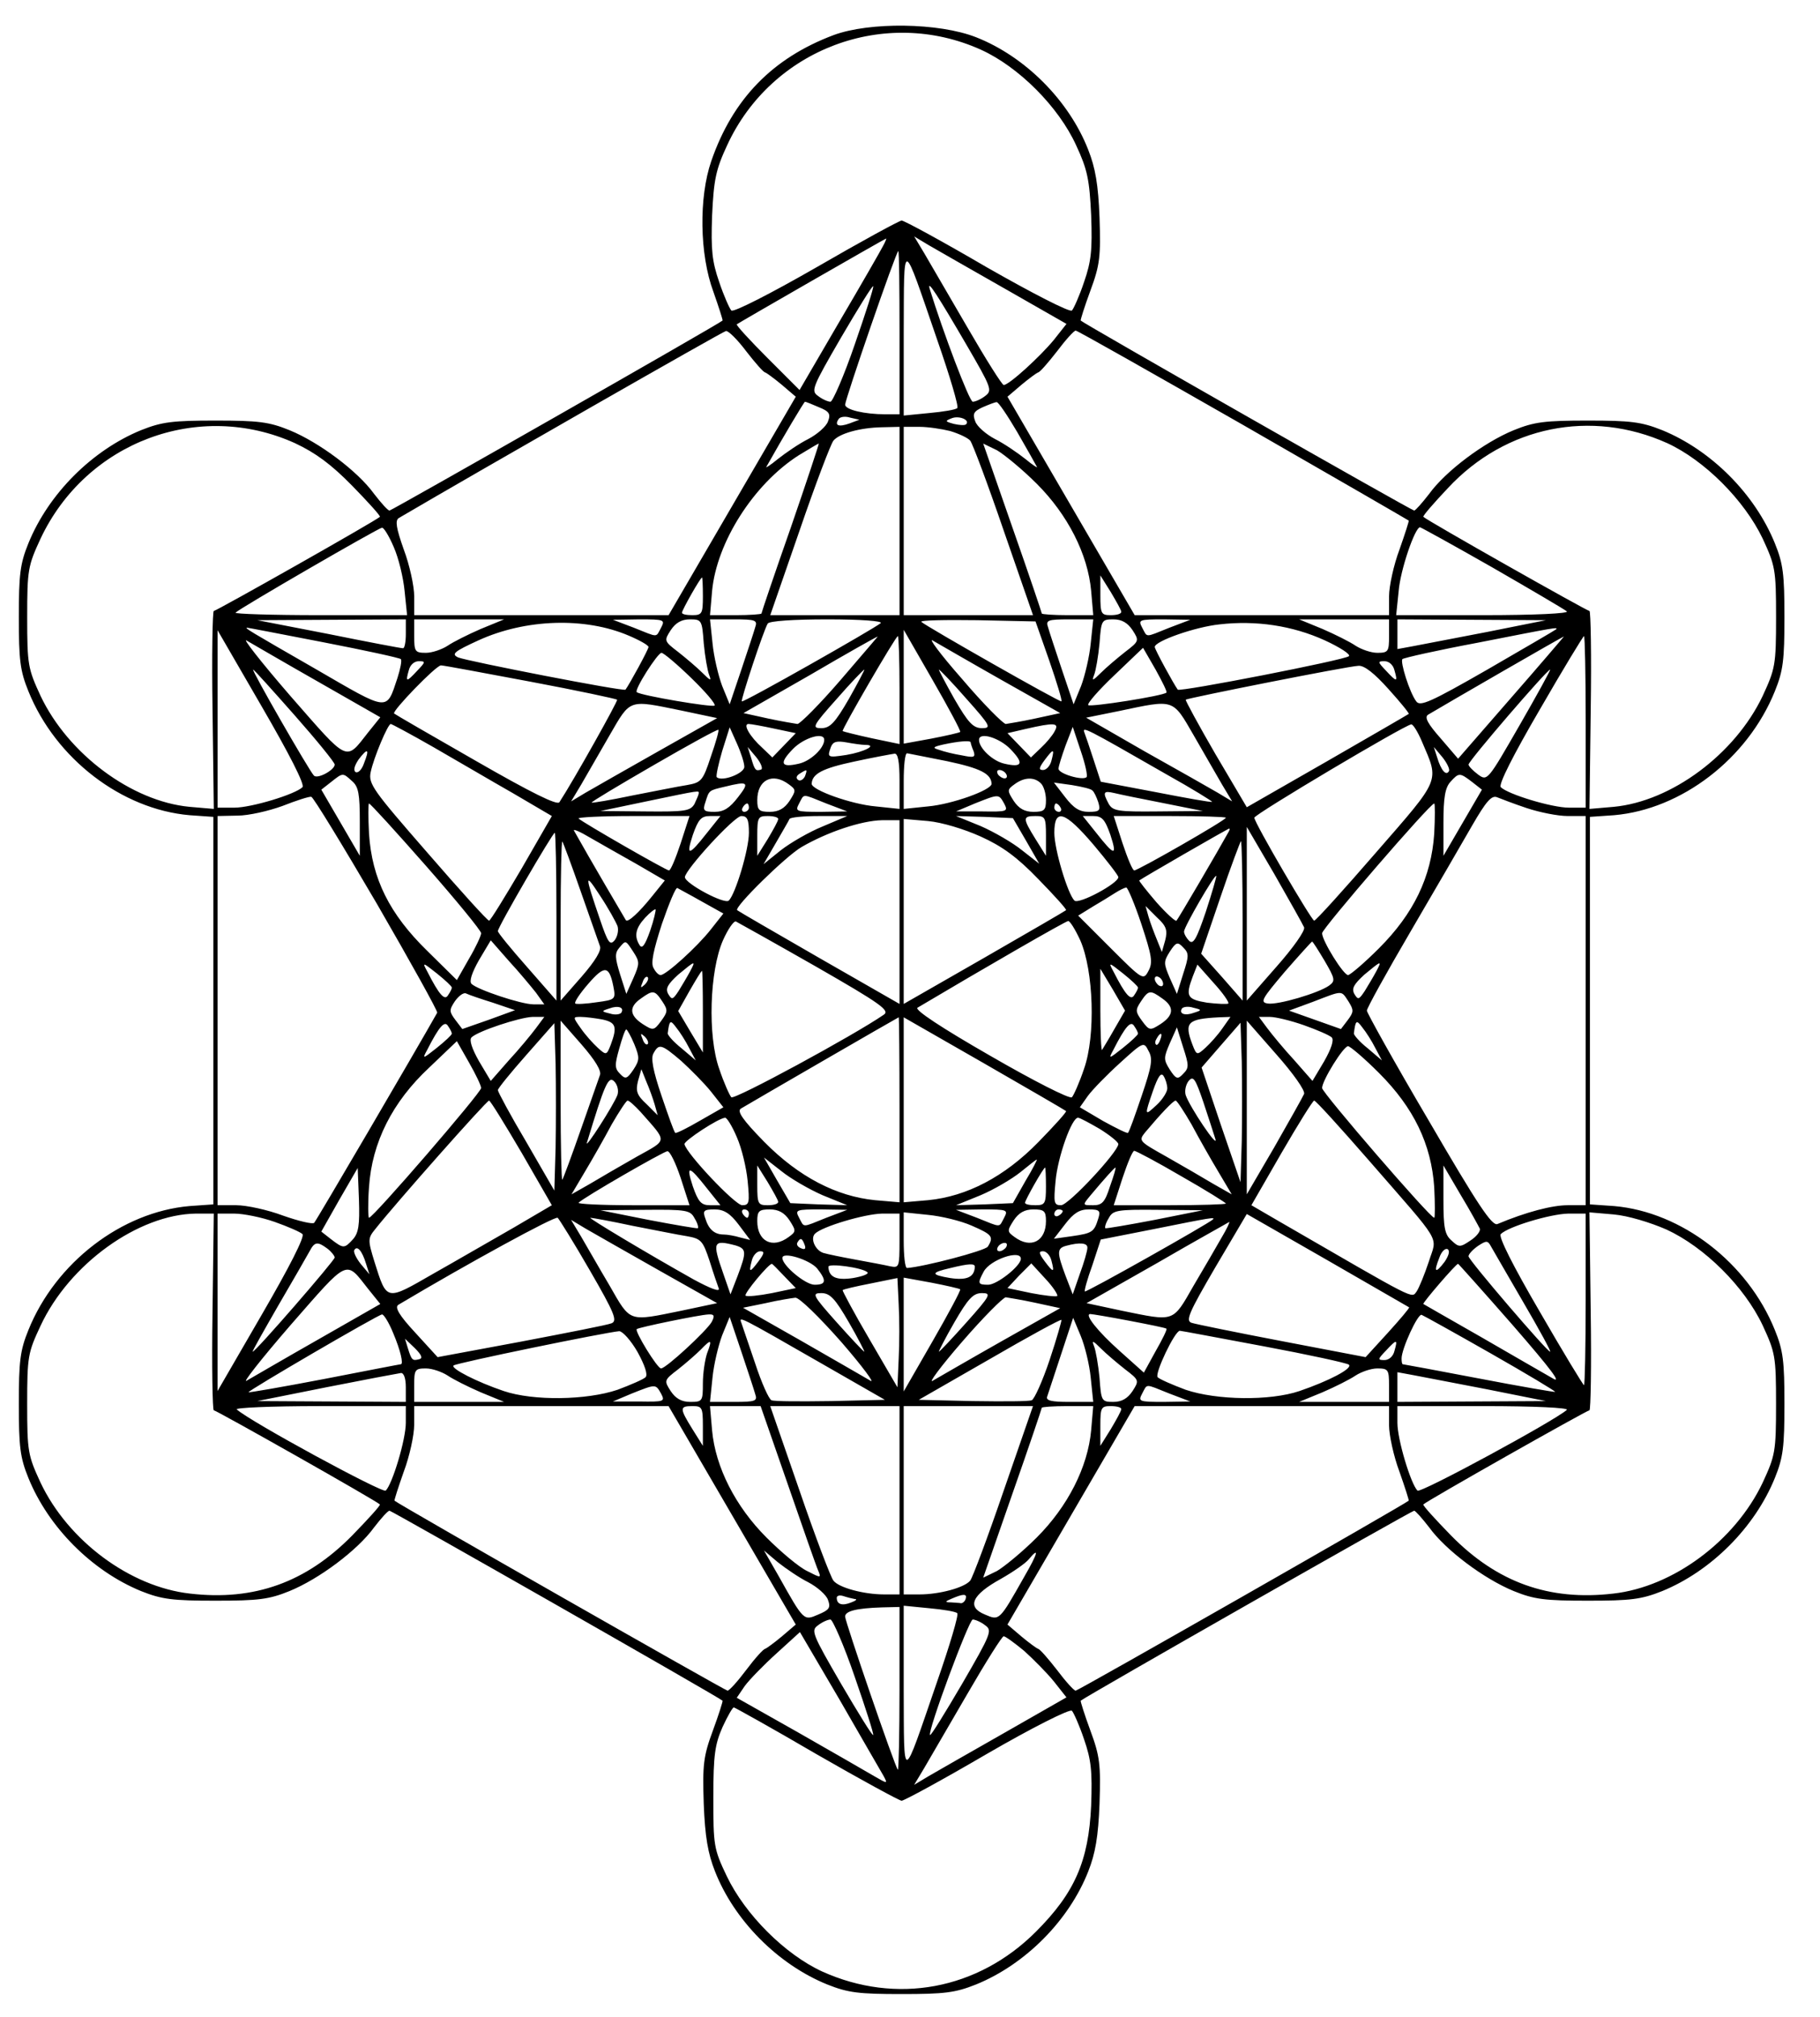 <?xml version="1.0" encoding="UTF-8" standalone="yes"?>
<svg version="1.0" xmlns="http://www.w3.org/2000/svg" width="435" height="482" viewBox="0 0 435 482" preserveAspectRatio="xMidYMid meet">
  <g transform="translate(0,482) scale(0.1,-0.1)" fill="#000000" stroke="none">
    <path d="M1992 4736 c-146 -55 -241 -153 -292 -301 -30 -87 -28 -223 5 -312
13 -37 23 -68 22 -69 -8 -8 -791 -454 -796 -454 -4 0 -20 18 -37 40 -39 54
-131 123 -202 152 -49 20 -75 23 -177 23 -102 0 -128 -3 -178 -23 -117 -48
-221 -152 -269 -270 -20 -49 -23 -75 -23 -177 0 -102 3 -128 23 -177 65 -161
223 -282 385 -296 l57 -4 0 -463 0 -463 -57 -4 c-162 -14 -320 -135 -385 -296
-20 -49 -23 -75 -23 -177 0 -102 3 -128 23 -177 48 -118 152 -222 269 -270 50
-20 76 -23 178 -23 102 0 128 3 177 23 71 29 163 98 202 152 17 22 33 40 37
40 5 0 788 -446 796 -454 1 -1 -9 -33 -23 -71 -23 -62 -25 -82 -22 -175 3 -79
10 -119 27 -162 46 -117 150 -222 268 -270 50 -20 76 -23 178 -23 102 0 128 3
178 23 118 48 222 153 268 270 17 43 24 83 27 162 3 93 1 113 -22 175 -14 38
-24 70 -23 71 8 8 791 454 797 454 3 0 19 -18 36 -40 39 -54 131 -123 202
-152 49 -20 75 -23 177 -23 102 0 128 3 178 23 117 48 221 152 269 270 20 49
23 75 23 177 0 102 -3 128 -23 177 -65 161 -223 282 -384 296 l-58 4 0 463 0
463 58 4 c161 14 319 135 384 296 20 49 23 75 23 177 0 102 -3 128 -23 177
-48 118 -152 222 -269 270 -50 20 -76 23 -178 23 -102 0 -128 -3 -177 -23 -71
-29 -163 -98 -202 -152 -17 -22 -33 -40 -36 -40 -6 0 -789 446 -797 454 -1 1
9 33 23 71 23 62 25 82 22 175 -3 79 -10 119 -27 162 -46 118 -151 223 -268
269 -89 35 -255 37 -341 5z m353 -35 c90 -41 185 -136 227 -228 27 -58 32 -82
36 -168 3 -83 0 -110 -17 -159 -11 -33 -25 -64 -29 -68 -5 -5 -96 42 -203 103
-106 62 -198 112 -204 112 -5 0 -97 -50 -204 -112 -108 -62 -198 -108 -203
-103 -4 4 -18 35 -29 68 -17 49 -20 76 -17 159 4 86 9 110 36 168 106 230 377
332 607 228z m-234 -468 c-5 -10 -52 -92 -105 -182 l-95 -163 -77 77 c-42 42
-75 78 -73 80 5 4 353 204 357 205 1 0 -2 -8 -7 -17z m291 -103 l147 -84 -30
-38 c-32 -39 -107 -108 -120 -108 -4 0 -43 62 -87 138 -44 76 -91 156 -103
177 l-24 40 35 -21 c19 -11 101 -58 182 -104z m-252 -105 l0 -195 -34 0 c-50
0 -96 11 -96 23 0 13 122 367 127 367 2 0 3 -88 3 -195z m90 -17 c30 -86 52
-160 48 -163 -3 -4 -34 -9 -67 -12 l-61 -6 0 199 c1 228 -5 229 80 -18z m-197
-11 c-26 -76 -53 -137 -58 -137 -6 0 -20 6 -30 14 -17 12 -14 20 55 139 41 70
75 125 77 123 2 -2 -18 -64 -44 -139z m267 -1 c60 -103 62 -109 45 -122 -10
-8 -24 -14 -30 -14 -8 0 -71 166 -103 270 -7 25 21 -19 88 -134z m-526 -16
c21 -27 41 -50 45 -50 3 -1 21 -14 39 -29 l34 -29 -152 -261 -152 -261 -304 0
-304 0 0 45 c0 24 -11 75 -25 112 -18 51 -21 69 -12 75 196 115 775 446 782
447 6 1 28 -21 49 -49z m1188 -176 c216 -124 394 -227 395 -228 1 -1 -9 -32
-22 -69 -14 -37 -25 -88 -25 -112 l0 -45 -304 0 -304 0 -152 261 -152 261 34
29 c18 15 36 28 39 29 4 0 24 23 45 50 21 28 41 50 45 50 4 0 184 -102 401
-226z m-1015 43 c25 -10 29 -16 22 -34 -4 -12 -26 -31 -47 -42 -22 -11 -54
-33 -73 -48 -18 -15 -31 -23 -27 -18 41 73 90 155 92 155 2 0 17 -6 33 -13z
m474 -59 c23 -40 44 -77 47 -83 4 -5 -9 3 -27 18 -19 15 -51 37 -73 48 -21 11
-43 30 -47 42 -7 18 -4 24 18 34 14 6 29 12 33 12 4 1 26 -32 49 -71z m-401
20 c-25 -9 -36 -5 -26 10 3 6 16 8 28 4 l22 -5 -24 -9z m279 -2 c-3 -3 -16 -2
-29 1 -22 6 -22 7 -4 14 18 6 43 -5 33 -15z m-1604 -45 c49 -23 86 -50 137
-102 38 -39 68 -72 66 -74 -7 -8 -391 -225 -397 -225 -3 0 -5 -106 -3 -236 l3
-237 -58 5 c-138 13 -290 126 -356 265 -30 65 -32 74 -32 188 0 114 2 123 32
188 109 231 378 332 608 228z m3280 0 c89 -41 184 -136 228 -228 30 -65 32
-74 32 -188 0 -114 -2 -123 -32 -188 -66 -139 -218 -252 -356 -265 l-58 -5 3
237 c2 130 0 236 -3 236 -6 0 -390 217 -397 225 -2 2 25 33 59 69 138 148 342
189 524 107z m-1835 -186 l0 -225 -154 0 -155 0 70 202 c38 111 75 208 81 215
14 17 63 31 116 32 l42 1 0 -225z m121 215 c20 -6 42 -16 48 -23 6 -8 42 -104
80 -215 l70 -202 -154 0 -155 0 0 225 0 225 38 0 c20 0 53 -5 73 -10z m-381
-231 c-39 -111 -70 -203 -70 -205 0 -2 -28 -4 -61 -4 l-62 0 5 58 c11 116 99
255 207 324 25 15 46 28 48 28 1 0 -29 -91 -67 -201z m588 105 c74 -74 122
-168 130 -256 l5 -58 -62 0 c-33 0 -61 2 -61 4 0 2 -31 94 -70 205 l-70 201
33 -16 c17 -10 60 -45 95 -80z m-1537 -151 c12 -27 23 -74 26 -105 l6 -58
-208 0 c-115 0 -206 3 -202 6 9 10 341 202 350 203 4 1 17 -20 28 -46z m2626
-49 c92 -53 172 -100 178 -105 5 -5 -78 -9 -199 -9 l-209 0 6 58 c4 50 39 152
51 152 2 0 80 -43 173 -96z m-1887 -69 c0 -41 -2 -45 -25 -45 -14 0 -25 2 -25
6 0 6 44 84 48 84 1 0 2 -20 2 -45z m1000 -37 c0 -5 -11 -8 -25 -8 -23 0 -25
3 -25 48 l0 47 25 -40 c13 -22 25 -43 25 -47z m-1710 -53 c0 -19 -3 -35 -7
-34 -5 0 -84 15 -178 34 l-170 33 178 1 177 1 0 -35z m179 12 c-30 -13 -66
-31 -79 -40 -14 -9 -37 -17 -52 -17 -26 0 -28 3 -28 40 l0 40 108 0 107 0 -56
-23z m354 -16 c26 -11 47 -23 47 -27 0 -6 -46 -90 -55 -102 -4 -5 -378 68
-400 77 -17 8 -10 14 49 41 112 51 254 56 359 11z m77 19 c-13 -24 -5 -24 -65
0 l-50 19 63 1 c60 0 62 -1 52 -20z m102 -37 c3 -32 9 -66 13 -76 6 -15 3 -14
-16 5 -13 13 -39 35 -58 50 -34 26 -34 27 -18 52 12 18 26 26 46 26 28 0 29
-2 33 -57z m123 38 c-3 -11 -18 -56 -33 -101 l-28 -83 -18 44 c-9 24 -20 70
-23 102 l-6 57 57 0 c52 0 57 -2 51 -19z m300 10 c-15 -13 -329 -191 -332
-187 -3 3 52 170 62 186 4 6 61 10 143 10 80 0 132 -4 127 -9z m403 -90 c18
-52 31 -95 29 -97 -3 -3 -323 179 -335 190 -3 4 57 5 134 4 l139 -3 33 -94z
m99 42 c-3 -32 -14 -78 -23 -102 l-18 -44 -28 83 c-15 45 -30 90 -33 101 -6
17 -1 19 51 19 l57 0 -6 -57z m100 31 c16 -25 16 -26 -18 -52 -19 -15 -45 -37
-58 -50 -19 -19 -22 -20 -16 -5 4 10 10 44 13 76 4 55 5 57 33 57 20 0 34 -8
46 -26z m88 6 c-60 -24 -52 -24 -65 0 -10 19 -8 20 52 20 l63 -1 -50 -19z
m371 -30 c37 -17 63 -34 58 -38 -9 -9 -404 -86 -409 -80 -9 12 -55 96 -55 102
0 14 97 48 155 54 87 10 174 -3 251 -38z m154 10 c0 -37 -2 -40 -28 -40 -15 0
-38 8 -52 17 -13 9 -49 27 -79 40 l-56 23 108 0 107 0 0 -40z m235 10 c-77
-15 -157 -30 -177 -34 l-38 -7 0 36 0 35 178 -1 177 -1 -140 -28z m-2781 -25
c98 -19 181 -37 184 -40 3 -3 -1 -23 -8 -45 -27 -81 -19 -81 -195 21 -160 92
-172 99 -164 99 2 0 85 -16 183 -35z m2945 31 c-2 -2 -76 -45 -164 -96 -136
-78 -161 -89 -170 -76 -16 21 -39 95 -33 101 3 3 83 21 179 39 188 37 194 38
188 32z m-2996 -377 c-17 -17 -122 -49 -163 -49 l-40 0 0 212 0 212 106 -183
c65 -112 103 -186 97 -192z m1572 132 c-2 -2 -33 -9 -69 -16 l-66 -12 0 136 0
136 69 -120 c38 -66 68 -122 66 -124z m-1533 119 l147 -84 -29 -36 c-55 -70
-45 -74 -186 87 -71 82 -117 141 -104 132 14 -8 91 -53 172 -99z m1247 5 c-50
-58 -97 -105 -103 -105 -6 1 -38 6 -70 13 l-59 13 159 91 c87 51 160 92 162
92 1 1 -39 -46 -89 -104z m141 -24 l0 -129 -67 14 c-37 8 -68 16 -69 17 -3 3
127 227 132 227 2 0 4 -58 4 -129z m244 24 l140 -79 -60 -13 c-32 -7 -64 -12
-70 -13 -6 0 -54 48 -105 108 -52 59 -82 100 -69 91 14 -8 88 -51 164 -94z
m1219 -41 l-128 -147 -42 49 c-30 34 -39 50 -30 56 40 24 322 187 325 187 1 1
-55 -65 -125 -145z m177 -59 l0 -205 -40 0 c-41 0 -146 32 -163 49 -6 6 30 77
93 185 56 97 104 176 106 176 2 0 4 -92 4 -205z m-1002 70 c-8 -8 -181 -35
-187 -30 -3 4 25 36 63 72 l68 65 30 -52 c16 -29 28 -53 26 -55z m-1136 35
c34 -33 59 -62 56 -66 -5 -5 -177 24 -186 32 -7 5 50 94 59 94 5 0 37 -27 71
-60z m-655 17 c-26 -28 -28 -27 -20 1 3 13 13 22 24 22 17 0 16 -2 -4 -23z
m2336 1 c8 -28 6 -29 -20 -1 -20 21 -21 23 -4 23 11 0 21 -9 24 -22z m-2065
-27 c112 -21 205 -41 207 -43 3 -2 -104 -193 -138 -245 -5 -8 -66 22 -200 99
-105 60 -193 111 -195 113 -6 5 100 115 112 115 6 0 102 -18 214 -39z m2051
-18 c28 -31 50 -58 48 -59 -1 -1 -89 -52 -195 -113 l-192 -110 -75 127 c-40
69 -72 128 -71 130 5 4 387 80 413 81 14 1 38 -18 72 -56z m-2615 -62 c53 -60
96 -113 96 -118 0 -13 -42 -36 -50 -26 -12 13 -150 253 -145 253 2 0 46 -49
99 -109z m1325 39 c-33 -57 -45 -70 -66 -70 -23 0 -21 5 37 70 34 39 64 70 66
70 1 0 -15 -31 -37 -70z m281 0 c58 -65 60 -70 37 -70 -21 0 -33 13 -66 70
-22 39 -38 70 -37 70 2 0 32 -31 66 -70z m1322 -63 c-76 -132 -77 -134 -99
-118 -12 9 -23 20 -23 24 0 9 188 227 195 227 2 0 -31 -60 -73 -133z m-2003
35 l85 -18 -140 -79 c-76 -43 -155 -88 -174 -99 l-35 -21 24 40 c13 22 43 75
68 118 51 88 44 85 172 59z m1224 -59 c25 -43 55 -96 68 -118 l24 -40 -35 21
c-19 11 -98 56 -175 99 l-139 80 79 16 c133 28 127 30 178 -58z m-1816 -29
c54 -31 139 -81 190 -110 l92 -54 -72 -125 c-40 -68 -75 -125 -78 -125 -4 0
-70 73 -148 163 -129 148 -141 164 -135 192 7 34 41 115 48 115 2 0 49 -25
103 -56z m813 45 l52 -11 -28 -29 -28 -29 -24 23 c-30 27 -47 57 -33 57 6 0
33 -5 61 -11z m671 -6 c-5 -10 -20 -28 -33 -40 l-24 -23 -28 29 -28 29 43 10
c70 16 81 15 70 -5z m878 -26 c41 -96 46 -85 -110 -264 -78 -90 -144 -163
-148 -163 -6 0 -143 234 -143 246 0 8 360 222 375 223 4 1 16 -18 26 -42z
m-1700 -35 c-19 -58 -23 -62 -57 -68 -20 -3 -79 -15 -131 -25 -52 -11 -95 -18
-97 -17 -1 2 66 42 149 90 83 48 152 86 154 84 2 -1 -6 -30 -18 -64z m80 -24
c1 -16 -54 -37 -66 -25 -2 3 4 31 13 62 l18 57 17 -38 c10 -22 18 -47 18 -56z
m818 -25 c-9 -9 -67 8 -67 20 0 6 8 31 17 56 l17 44 19 -57 c11 -32 17 -60 14
-63z m192 6 c61 -34 109 -64 108 -65 -1 -2 -62 9 -134 23 l-132 25 -17 52 c-9
28 -19 57 -22 65 -6 16 0 13 197 -100z m-819 83 c0 -20 -33 -51 -61 -57 -43
-10 -47 1 -14 35 26 27 75 42 75 22z m445 -22 c33 -34 29 -45 -14 -35 -28 6
-61 37 -61 57 0 20 49 5 75 -22z m-347 10 c31 0 -3 -17 -45 -24 -46 -7 -46 -6
-37 19 5 13 14 15 37 11 16 -3 37 -6 45 -6z m252 6 c0 -2 3 -12 7 -21 5 -15 1
-16 -28 -10 -19 3 -43 9 -54 13 -17 5 -16 7 10 13 37 8 65 10 65 5z m-1450
-50 c-5 -15 -14 -24 -20 -21 -6 4 -3 15 7 30 22 29 27 26 13 -9z m949 -15
c-13 -4 -15 -2 -24 29 l-8 25 21 -25 c11 -14 16 -27 11 -29z m694 21 c-3 -12
-12 -22 -20 -22 -11 0 -10 5 4 24 21 28 24 28 16 -2z m950 -25 c-7 -12 -19 3
-28 33 l-8 25 21 -25 c11 -14 18 -29 15 -33z m-1313 -23 l0 -67 -57 6 c-58 5
-153 39 -153 54 1 24 26 37 101 53 46 10 90 18 97 19 8 1 12 -18 12 -65z m114
47 c80 -17 105 -30 106 -54 0 -15 -95 -49 -152 -54 l-58 -6 0 67 c0 36 3 66 8
66 4 -1 47 -9 96 -19z m-340 -36 c-4 -8 -11 -12 -16 -9 -6 4 -5 10 3 15 19 12
19 11 13 -6z m481 5 c3 -5 2 -10 -4 -10 -5 0 -13 5 -16 10 -3 6 -2 10 4 10 5
0 13 -4 16 -10z m-1563 -17 c15 -13 18 -31 18 -97 l0 -81 -46 79 -46 79 23 18
c29 23 28 23 51 2z m2677 -2 l23 -18 -46 -79 -46 -79 0 79 c0 60 4 84 17 98
20 22 22 22 52 -1z m-1634 -5 c18 -13 18 -15 2 -40 -12 -18 -26 -26 -47 -26
-26 0 -30 4 -30 28 0 48 36 67 75 38z m603 2 c7 -7 12 -25 12 -40 0 -24 -4
-28 -30 -28 -21 0 -35 8 -47 26 -16 25 -16 27 2 40 23 17 47 18 63 2z m-724
-33 c-20 -26 -34 -35 -56 -35 -26 0 -29 3 -22 23 9 29 8 28 46 37 57 14 60 11
32 -25z m847 16 c4 -3 10 -16 14 -28 6 -20 3 -23 -23 -23 -22 0 -36 9 -56 35
l-27 35 43 -6 c24 -4 46 -9 49 -13z m-941 -7 c0 -3 -5 -14 -10 -25 -10 -17
-22 -19 -118 -18 l-107 1 110 23 c134 28 125 26 125 19z m1110 -23 l95 -19
-107 -1 c-96 -1 -108 1 -118 18 -15 28 -13 32 13 26 12 -3 65 -14 117 -24z
m-1879 -241 c81 -140 146 -257 144 -260 -53 -94 -289 -497 -294 -502 -3 -4
-37 4 -74 17 -37 14 -88 25 -112 25 l-45 0 0 465 0 465 48 1 c26 0 74 11 107
23 33 13 64 23 69 22 5 -1 75 -116 157 -256z m1074 240 l50 -19 -63 -1 c-60 0
-62 1 -52 20 13 24 5 24 65 0z m425 0 c10 -19 8 -20 -52 -19 l-63 0 45 19 c58
23 57 23 70 0z m1249 -11 c30 -10 74 -19 98 -19 l43 0 0 -465 0 -465 -43 0
c-37 0 -99 -16 -168 -45 -13 -5 -47 46 -164 247 -82 139 -148 258 -148 263 0
6 47 91 105 190 58 99 124 213 147 253 33 57 46 72 59 67 10 -4 41 -16 71 -26z
m-2630 -139 c72 -82 131 -154 131 -160 0 -6 -13 -34 -29 -61 l-29 -51 -71 70
c-90 88 -132 172 -139 280 -2 39 -2 72 0 72 3 0 64 -67 137 -150z m771 140 c0
-5 -5 -10 -11 -10 -5 0 -7 5 -4 10 3 6 8 10 11 10 2 0 4 -4 4 -10z m745 0 c3
-5 1 -10 -4 -10 -6 0 -11 5 -11 10 0 6 2 10 4 10 3 0 8 -4 11 -10z m893 -62
c-7 -104 -49 -191 -132 -274 -35 -35 -69 -64 -74 -64 -11 0 -62 82 -62 100 0
11 258 310 268 310 2 0 2 -33 0 -72z m-1801 -23 c-12 -36 -24 -65 -28 -65 -7
0 -207 115 -216 124 -4 3 55 6 129 6 l136 0 -21 -65z m63 25 c-44 -56 -51 -57
-34 -5 13 37 20 45 41 45 l25 0 -32 -40z m100 0 c0 -40 -32 -146 -48 -162 -10
-10 -105 41 -105 56 1 18 118 146 135 146 14 0 18 -8 18 -40z m70 33 c0 -5
-12 -26 -25 -48 l-25 -40 0 48 c0 44 2 47 25 47 14 0 25 -3 25 -7z m106 -18
c-32 -13 -77 -39 -100 -57 l-41 -33 29 50 c16 28 31 53 33 58 2 4 34 7 71 7
l67 0 -59 -25z m487 -35 l31 -54 -41 32 c-22 18 -67 44 -99 58 l-59 24 68 -2
68 -3 32 -55z m47 13 l0 -48 -25 40 c-31 50 -31 55 0 55 23 0 25 -3 25 -47z
m114 -22 c32 -38 59 -73 59 -77 0 -15 -95 -66 -105 -56 -16 16 -48 122 -48
162 0 60 25 52 94 -29z m40 24 c17 -52 10 -51 -34 5 l-32 40 25 0 c21 0 28 -8
41 -45z m276 41 c0 -6 -210 -126 -219 -126 -4 0 -16 29 -28 65 l-21 65 134 0
c74 0 134 -2 134 -4z m-780 -225 l0 -220 -192 110 c-106 61 -194 112 -196 114
-8 7 116 129 154 151 62 36 143 63 192 64 l42 0 0 -219z m194 180 c51 -23 87
-49 138 -102 38 -39 68 -72 66 -74 -2 -2 -90 -53 -196 -114 l-192 -110 0 221
0 221 58 -5 c33 -3 86 -19 126 -37z m-822 -66 l67 -39 -29 -36 c-32 -40 -59
-65 -64 -59 -2 3 -86 146 -124 214 -3 5 14 -2 39 -17 24 -14 74 -42 111 -63z
m1415 78 c-26 -47 -121 -209 -125 -213 -2 -3 -24 17 -48 44 -24 28 -42 51 -41
52 4 4 212 124 215 124 2 0 1 -3 -1 -7z m180 -229 c3 -8 -27 -50 -66 -94 l-71
-81 0 208 0 207 66 -113 c36 -63 68 -120 71 -127z m-1787 26 l0 -201 -70 80
c-38 43 -70 82 -70 86 0 10 131 235 136 235 2 0 4 -90 4 -200z m58 60 c22 -63
43 -122 46 -131 4 -10 -11 -35 -44 -73 l-50 -57 0 192 c0 106 2 190 4 188 2
-2 22 -56 44 -119z m1582 -71 l0 -190 -49 56 -50 56 46 135 c25 74 48 134 49
134 2 0 4 -86 4 -191z m-1494 -12 c3 -10 0 -25 -7 -34 -11 -13 -16 -6 -35 50
-37 108 -37 114 0 57 20 -30 38 -63 42 -73z m1406 34 c-22 -65 -30 -79 -40
-69 -6 6 -12 16 -12 22 0 11 73 137 77 133 1 -2 -10 -40 -25 -86z m-1205 25
l52 -29 -30 -38 c-32 -41 -107 -109 -120 -109 -5 0 -12 7 -17 17 -7 11 0 43
20 105 17 49 33 88 37 86 3 -2 30 -16 58 -32z m1051 -54 c25 -76 28 -92 17
-112 -12 -23 -14 -22 -90 54 l-78 78 34 21 c19 11 43 26 54 33 11 7 23 13 27
13 3 1 20 -39 36 -87z m-1174 -16 c-12 -34 -19 -44 -25 -35 -14 22 -10 41 13
66 12 13 23 21 25 20 1 -2 -4 -25 -13 -51z m1231 -23 l-8 -28 -12 30 c-7 17
-16 41 -20 55 l-7 25 27 -27 c23 -21 26 -31 20 -55z m-836 -62 c157 -90 179
-106 163 -116 -71 -49 -357 -204 -364 -197 -4 4 -18 35 -29 68 -28 79 -23 234
9 307 12 27 26 47 31 45 4 -2 90 -50 190 -107z m633 62 c32 -73 37 -228 9
-307 -11 -33 -25 -64 -29 -68 -5 -5 -93 40 -195 99 -115 66 -182 110 -174 115
160 95 354 207 360 207 4 1 17 -20 29 -46z m-1301 -125 l20 -28 -26 0 c-29 0
-134 35 -148 49 -6 6 1 27 18 57 l28 47 43 -49 c25 -27 53 -61 65 -76z m233
97 c15 -23 15 -28 0 -62 l-17 -38 -15 47 c-12 39 -13 50 -2 63 16 19 15 19 34
-10z m1314 -52 l-15 -48 -17 38 c-15 35 -15 39 0 63 15 23 19 24 32 10 14 -14
14 -20 0 -63z m338 31 c25 -43 26 -48 11 -59 -25 -18 -123 -47 -147 -43 -19 3
-14 11 41 76 34 39 64 72 65 72 2 0 15 -21 30 -46z m-2086 -64 c0 -3 -4 -11
-9 -18 -8 -14 -21 0 -50 57 -12 22 -11 22 23 -5 20 -16 36 -31 36 -34z m569
38 c-7 -13 -19 -33 -27 -46 -14 -21 -16 -22 -25 -7 -7 13 -1 23 24 46 41 34
43 35 28 7z m1071 -38 c0 -3 -4 -11 -9 -18 -8 -14 -21 0 -50 57 -12 22 -11 22
23 -5 20 -16 36 -31 36 -34z m569 38 c-7 -13 -19 -33 -27 -46 -14 -21 -16 -22
-25 -7 -7 13 -1 23 24 46 41 34 43 35 28 7z m-1823 -35 c6 -31 5 -32 -40 -38
-26 -4 -49 -5 -51 -3 -3 3 11 24 31 47 39 45 50 44 60 -6z m1470 -41 c-3 -2
-26 -1 -51 2 -48 8 -52 15 -34 63 l11 28 39 -44 c22 -24 37 -46 35 -49z
m-1256 -19 l0 -98 -30 50 -29 49 27 48 c15 26 28 48 30 48 1 0 2 -44 2 -97z
m983 -43 c-14 -25 -28 -47 -29 -49 -2 -2 -4 40 -4 95 l0 99 30 -50 29 -50 -26
-45z m-1122 107 c-10 -9 -11 -8 -5 6 3 10 9 15 12 12 3 -3 0 -11 -7 -18z
m1239 2 c0 -6 -4 -7 -10 -4 -5 3 -10 11 -10 16 0 6 5 7 10 4 6 -3 10 -11 10
-16z m-1602 -45 l53 -18 -63 -23 -63 -22 -16 21 c-15 20 -16 24 -2 45 9 13 21
22 27 19 6 -3 35 -13 64 -22z m405 3 c14 -21 13 -25 -3 -47 -17 -23 -19 -23
-44 -7 -32 21 -33 41 -4 61 29 21 33 20 51 -7z m1195 7 c29 -20 28 -40 -4 -61
-25 -16 -27 -16 -44 7 -16 22 -17 26 -3 47 18 27 22 28 51 7z m445 -7 c13 -21
13 -25 -2 -45 l-16 -21 -62 22 -62 22 57 21 c73 28 67 28 85 1z m-1738 -27
c-3 -4 -15 -6 -27 -2 -21 5 -21 6 -2 12 21 8 37 3 29 -10z m1369 0 c-21 -8
-37 -3 -29 10 3 4 15 6 27 2 21 -5 21 -6 2 -12z m-1573 -37 c-12 -16 -40 -50
-65 -77 l-43 -49 -28 47 c-17 30 -24 51 -18 57 15 15 115 48 146 49 l28 0 -20
-27z m158 21 c33 -7 37 -17 21 -60 -10 -26 -11 -26 -31 -8 -12 11 -30 31 -41
47 -19 27 -19 27 0 27 11 0 34 -3 51 -6z m711 -215 l0 -222 -58 5 c-93 9 -183
56 -265 139 -53 54 -66 74 -56 80 30 18 374 217 377 218 1 1 2 -99 2 -220z
m398 -4 c2 -2 -28 -35 -66 -74 -81 -83 -171 -130 -264 -139 l-58 -5 0 221 0
221 192 -110 c106 -61 194 -112 196 -114z m374 198 c-11 -16 -29 -36 -41 -47
-20 -18 -21 -18 -31 8 -20 53 -12 61 63 65 l28 1 -19 -27z m195 7 c31 -11 61
-24 66 -29 6 -6 -1 -27 -18 -57 l-28 -47 -43 49 c-25 27 -53 61 -65 77 l-20
27 26 0 c14 0 51 -9 82 -20z m-2037 -20 c0 -3 -16 -18 -36 -34 -34 -27 -35
-27 -23 -5 29 57 42 71 50 57 5 -7 9 -15 9 -18z m248 -272 l-3 -103 -67 116
c-38 64 -68 120 -68 124 0 4 30 41 68 84 l67 76 3 -97 c1 -54 1 -144 0 -200z
m106 173 c-3 -9 -24 -68 -46 -131 -22 -63 -42 -117 -44 -119 -2 -2 -4 82 -4
188 l0 192 50 -57 c33 -38 48 -63 44 -73z m213 65 l16 -30 -34 29 c-19 15 -34
32 -33 36 4 31 6 33 20 14 9 -11 23 -33 31 -49z m1073 34 c0 -3 -16 -18 -36
-34 -34 -27 -35 -27 -23 -5 29 57 42 71 50 57 5 -7 9 -15 9 -18z m248 -257
l-3 -98 -47 137 -46 137 46 53 47 54 3 -93 c1 -51 1 -137 0 -190z m149 113
c-3 -7 -35 -64 -71 -127 l-66 -113 0 207 0 208 71 -81 c39 -44 69 -86 66 -94z
m170 110 l16 -30 -34 29 c-19 15 -34 32 -33 36 4 31 6 33 20 14 9 -11 23 -33
31 -49z m-1771 9 c13 -32 13 -38 -2 -61 -15 -22 -19 -24 -32 -10 -13 13 -13
21 -2 60 7 25 14 46 17 46 2 0 11 -16 19 -35z m1312 -71 c-13 -14 -17 -13 -32
10 -15 24 -15 28 0 63 l17 38 15 -48 c14 -43 14 -49 0 -63z m-1280 71 c-3 -3
-9 2 -12 12 -6 14 -5 15 5 6 7 -7 10 -15 7 -18z m1225 10 c-3 -9 -8 -14 -10
-11 -3 3 -2 9 2 15 9 16 15 13 8 -4z m-1623 -115 c0 -11 -258 -310 -268 -310
-2 0 -3 33 0 73 7 107 56 204 144 286 l66 63 29 -51 c16 -28 29 -55 29 -61z
m1579 -18 c-16 -47 -30 -87 -33 -89 -2 -2 -28 11 -59 28 l-56 33 19 27 c11 15
45 50 77 79 56 51 57 51 68 29 11 -19 8 -36 -16 -107z m-1101 83 c22 -20 54
-52 71 -73 l30 -38 -56 -32 c-31 -18 -57 -31 -59 -29 -3 2 -17 42 -33 89 -20
59 -26 90 -19 101 13 24 19 22 66 -18z m1668 -29 c83 -83 125 -170 132 -273 2
-40 2 -73 0 -73 -10 0 -268 299 -268 310 0 18 51 100 62 100 5 0 39 -29 74
-64z m-1731 -76 l7 -25 -27 27 c-23 21 -26 31 -20 55 l8 28 12 -30 c7 -16 16
-41 20 -55z m1225 39 c0 -8 -11 -26 -25 -39 -30 -28 -30 -27 -9 34 12 34 19
44 25 35 5 -8 9 -21 9 -30z m-1314 -15 c-8 -23 -80 -135 -73 -114 42 138 51
160 65 146 8 -8 11 -22 8 -32z m1429 -106 c7 -25 -61 76 -71 105 -3 10 0 25 7
34 11 13 16 6 35 -50 12 -36 25 -76 29 -89z m-1658 -33 l72 -125 -92 -54 c-51
-29 -137 -79 -192 -110 -113 -65 -110 -66 -140 29 -16 52 -16 56 2 78 49 62
266 307 272 307 3 0 38 -57 78 -125z m284 98 c65 -74 66 -65 -9 -107 -37 -21
-87 -50 -112 -65 l-44 -25 32 54 c18 30 47 81 64 113 18 31 35 57 38 57 4 0
17 -12 31 -27z m1317 -30 c17 -32 46 -83 64 -113 l32 -54 -44 25 c-25 15 -75
44 -112 65 -66 37 -67 38 -51 58 37 44 67 76 73 76 3 0 20 -26 38 -57z m423
-85 c180 -207 164 -179 144 -243 -10 -30 -23 -62 -29 -71 -13 -17 4 -25 -328
167 l-67 39 72 125 c40 69 75 125 78 125 4 0 62 -64 130 -142z m-1510 55 c12
-27 23 -74 26 -105 5 -52 4 -58 -13 -58 -17 0 -134 124 -138 146 -1 8 81 62
97 63 4 1 17 -20 28 -46z m868 19 c24 -15 44 -31 44 -36 -1 -19 -119 -146
-137 -146 -17 0 -18 6 -13 58 5 57 39 153 54 151 4 0 28 -13 52 -27z m-1002
-117 l21 -65 -136 0 c-74 0 -133 3 -129 6 11 12 202 122 212 123 6 1 20 -28
32 -64z m1197 4 c58 -33 106 -63 106 -65 0 -2 -60 -4 -134 -4 l-134 0 21 65
c12 36 24 65 28 65 4 0 55 -27 113 -61z m-858 -45 l59 -24 -68 2 -68 3 -32 55
-31 54 41 -32 c22 -18 67 -44 99 -58z m485 34 l-30 -53 -68 -3 -68 -2 59 24
c33 14 75 39 95 55 20 16 37 30 39 30 2 1 -10 -23 -27 -51z m-1607 -139 c-21
-23 -23 -23 -53 0 l-23 18 43 76 44 76 3 -76 c2 -60 -1 -79 -14 -94z m846 121
l32 -40 -25 0 c-21 0 -28 8 -41 45 -17 52 -10 51 34 -5z m170 -32 c0 -5 -11
-8 -25 -8 -23 0 -25 3 -25 48 l0 47 25 -40 c13 -22 25 -43 25 -47z m640 37 c0
-41 -2 -45 -25 -45 -14 0 -25 2 -25 6 0 6 44 84 48 84 1 0 2 -20 2 -45z m153
0 c-12 -38 -19 -45 -40 -45 -26 0 -26 0 -7 23 36 43 58 67 60 67 2 0 -4 -20
-13 -45z m884 -101 c2 -6 -8 -19 -22 -28 -25 -17 -28 -17 -46 0 -16 14 -19 31
-19 98 l0 81 41 -70 c23 -38 43 -75 46 -81z m-1877 25 c7 -11 10 -22 8 -24 -2
-1 -55 8 -118 20 l-115 23 107 1 c99 1 108 -1 118 -20z m106 -16 l27 -36 -24
6 c-13 4 -31 7 -39 7 -22 0 -36 12 -44 38 -7 19 -4 22 22 22 22 0 37 -9 58
-37z m24 27 c0 -5 -2 -10 -4 -10 -3 0 -8 5 -11 10 -3 6 -1 10 4 10 6 0 11 -4
11 -10z m97 -16 c16 -25 16 -27 -2 -40 -39 -29 -75 -10 -75 38 0 24 4 28 30
28 21 0 35 -8 47 -26z m88 6 c-60 -24 -52 -24 -65 0 -10 19 -8 20 52 20 l63
-1 -50 -19z m425 0 c-13 -24 -5 -24 -65 0 l-50 19 63 1 c60 0 62 -1 52 -20z
m100 -8 c0 -48 -36 -67 -75 -38 -18 13 -18 15 -2 40 12 18 26 26 47 26 26 0
30 -4 30 -28z m40 24 c0 -3 -4 -8 -10 -11 -5 -3 -10 -1 -10 4 0 6 5 11 10 11
6 0 10 -2 10 -4z m85 -18 c-10 -32 -14 -35 -63 -42 l-43 -6 27 35 c20 26 34
35 56 35 26 0 29 -3 23 -22z m135 -3 c-63 -12 -116 -21 -118 -20 -2 2 1 13 8
24 10 19 19 21 118 20 l107 -1 -115 -23z m-2252 -220 c-2 -129 0 -235 3 -235
6 0 390 -217 397 -225 2 -2 -28 -35 -66 -74 -110 -112 -234 -157 -388 -139
-143 16 -291 126 -357 265 -30 65 -32 74 -32 188 0 114 2 123 32 187 69 148
234 266 371 268 l43 0 -3 -235z m149 215 c31 -11 61 -24 66 -29 6 -6 -32 -80
-97 -192 l-106 -183 0 212 0 212 40 0 c22 0 66 -9 97 -20z m753 -116 c59 -102
66 -120 52 -126 -9 -4 -107 -23 -217 -44 l-199 -37 -53 58 c-39 42 -50 61 -41
67 168 100 375 213 381 208 4 -4 39 -60 77 -126z m740 71 c0 -63 -1 -65 -22
-61 -13 3 -50 10 -83 16 -33 6 -67 13 -77 16 -19 6 -32 34 -20 46 17 17 118
47 160 48 l42 0 0 -65z m173 36 c48 -21 53 -26 38 -50 -7 -10 -152 -48 -193
-51 -5 0 -8 30 -8 66 l0 67 58 -6 c31 -3 78 -14 105 -26z m1045 -195 c1 -2
-22 -29 -51 -61 l-53 -58 -199 38 c-110 21 -208 41 -217 44 -15 5 -6 25 57
133 l75 127 192 -110 c106 -61 194 -112 196 -113z m422 19 c0 -113 -2 -205 -4
-205 -2 0 -50 79 -106 176 -63 108 -99 179 -93 185 18 18 118 48 161 49 l42 0
0 -205z m193 167 c91 -42 186 -136 230 -229 30 -65 32 -74 32 -188 0 -114 -2
-123 -32 -188 -66 -139 -214 -249 -357 -265 -154 -18 -278 27 -388 139 -38 39
-68 72 -66 74 7 8 391 225 397 225 3 0 5 106 3 236 l-3 237 58 -5 c34 -3 87
-19 126 -36z m-2472 9 c52 -10 111 -22 131 -25 34 -6 38 -11 54 -59 9 -29 19
-58 22 -66 3 -9 -20 0 -59 21 -114 64 -254 148 -248 148 4 0 49 -8 100 -19z
m1388 15 c-10 -10 -303 -175 -306 -172 -2 1 6 30 18 63 l20 61 127 25 c139 28
147 29 141 23z m-1325 -121 l140 -79 -85 -18 c-128 -26 -121 -29 -172 60 -25
42 -55 95 -68 117 l-24 40 35 -21 c19 -11 98 -56 174 -99z m1346 78 c-12 -21
-42 -73 -67 -115 -51 -89 -44 -86 -172 -60 l-84 18 169 96 c93 54 171 97 172
98 2 0 -6 -17 -18 -37z m-997 -17 c4 -10 1 -13 -8 -9 -8 3 -12 9 -9 14 7 12
11 11 17 -5z m1718 -138 c38 -65 67 -118 64 -118 -7 0 -195 219 -195 228 0 5
10 16 23 25 20 13 23 13 31 -2 5 -9 40 -69 77 -133z m-2858 128 c9 -7 17 -17
17 -21 0 -7 -189 -225 -196 -225 -2 0 26 49 61 110 35 60 69 119 75 130 12 23
19 24 43 6z m975 8 c26 -8 27 -15 5 -73 l-17 -44 -17 49 c-27 77 -25 82 29 68z
m647 -4 c-3 -5 -11 -10 -16 -10 -6 0 -7 5 -4 10 3 6 11 10 16 10 6 0 7 -4 4
-10z m194 -2 c0 -7 -8 -35 -18 -62 l-17 -49 -17 44 c-21 56 -21 66 1 72 33 9
52 7 51 -5z m-1724 -38 l8 -25 -21 25 c-11 14 -18 29 -15 33 7 12 19 -3 28
-33z m2578 5 c-22 -29 -27 -26 -13 9 5 15 14 24 20 21 6 -4 3 -15 -7 -30z
m-1640 1 c-21 -28 -24 -28 -16 2 3 12 12 22 20 22 11 0 10 -5 -4 -24z m700 2
c8 -30 5 -30 -16 -2 -14 19 -15 24 -4 24 8 0 17 -10 20 -22z m-560 -19 c23
-29 22 -39 -6 -39 -22 0 -77 46 -77 64 0 16 65 -4 83 -25z m487 23 c0 -17 -57
-62 -78 -62 -25 0 -26 3 -11 31 15 29 89 54 89 31z m-1560 -72 l29 -36 -147
-84 c-81 -46 -158 -91 -172 -99 -13 -9 33 50 104 132 141 161 131 157 186 87z
m994 31 l28 -29 -57 -12 c-31 -6 -59 -9 -63 -6 -4 5 55 76 63 76 1 0 14 -13
29 -29z m199 9 c5 -4 -11 -10 -34 -14 -40 -6 -58 2 -59 27 0 9 81 -2 93 -13z
m257 13 c-1 -25 -19 -33 -59 -27 -47 8 -47 13 1 24 45 11 58 11 58 3z m197
-70 c-3 -2 -31 1 -62 7 l-57 12 28 30 29 29 33 -36 c19 -20 31 -39 29 -42z
m1089 -70 c93 -107 119 -142 94 -126 -19 11 -96 55 -170 98 -74 42 -136 78
-138 79 -2 3 78 96 83 96 1 0 60 -66 131 -147z m-1468 -80 l-3 -68 -67 115
c-37 63 -65 116 -64 117 1 2 31 9 67 16 l64 13 3 -63 c2 -35 2 -93 0 -130z
m147 166 c2 -2 -28 -58 -66 -124 l-69 -120 0 136 0 136 66 -12 c36 -7 67 -14
69 -16z m-266 -79 c22 -38 38 -70 37 -70 -2 0 -32 32 -66 70 -58 65 -60 70
-37 70 21 0 33 -13 66 -70z m281 0 c-34 -38 -64 -70 -66 -70 -1 0 15 32 37 70
33 57 45 70 66 70 23 0 21 -5 -37 -70z m-299 -47 c52 -60 82 -101 69 -92 -14
8 -88 51 -165 95 l-139 79 54 11 c30 7 62 12 71 13 9 1 58 -47 110 -106z m463
94 l60 -13 -140 -79 c-76 -43 -150 -86 -164 -94 -13 -9 17 32 69 92 51 59 99
107 105 107 6 -1 38 -6 70 -13z m-1534 -73 c17 -40 25 -74 18 -74 -2 0 -84
-16 -182 -35 -99 -19 -181 -33 -182 -32 -3 3 309 185 319 186 4 1 17 -20 27
-45z m761 27 c-12 -21 -109 -111 -121 -111 -9 0 -64 90 -58 94 4 4 149 34 171
35 14 1 16 -3 8 -18z m998 3 c47 -9 87 -17 89 -19 2 -2 -10 -26 -26 -54 l-28
-51 -57 51 c-54 48 -86 89 -71 89 4 0 46 -7 93 -16z m864 -78 c86 -49 156 -91
154 -92 -1 -1 -83 13 -182 32 -99 19 -181 34 -182 34 -2 0 -3 6 -3 14 0 23 39
108 48 104 5 -2 79 -43 165 -92z m-1758 -97 c6 -17 1 -19 -51 -19 l-57 0 6 58
c3 31 14 77 23 101 l18 44 28 -83 c15 -45 30 -90 33 -101z m160 72 l150 -86
-129 -3 c-72 -1 -135 -1 -142 2 -6 2 -24 42 -39 88 -16 46 -30 89 -33 97 -6
16 -9 18 193 -98z m544 10 c-17 -51 -37 -95 -43 -97 -7 -3 -70 -3 -141 -2
l-129 3 169 97 c93 54 170 96 172 94 1 -1 -11 -44 -28 -95z m98 -43 l6 -58
-58 0 c-41 0 -56 3 -52 13 2 6 17 52 33 100 l29 88 18 -43 c10 -24 21 -69 24
-100z m-1083 61 c17 -31 25 -54 19 -60 -5 -5 -35 -18 -67 -30 -74 -25 -201
-27 -272 -3 -65 22 -127 54 -120 61 6 6 362 79 396 82 8 0 28 -22 44 -50z
m1496 14 c107 -20 199 -40 204 -44 10 -9 -48 -39 -118 -63 -71 -24 -198 -22
-272 3 -32 12 -62 25 -67 30 -8 8 41 111 53 111 3 0 93 -17 200 -37z m-2018
-31 c-16 -4 -18 -3 -27 26 l-7 23 24 -23 c16 -16 19 -24 10 -26z m688 14 c-5
-15 -10 -47 -10 -72 0 -42 -1 -44 -30 -44 -21 0 -35 8 -47 26 -16 25 -16 26
18 52 19 15 43 36 54 47 25 26 28 25 15 -9z m999 -38 c34 -26 34 -27 18 -52
-12 -18 -26 -26 -46 -26 -28 0 -29 2 -33 58 -3 31 -9 65 -13 75 -6 15 -3 14
16 -5 13 -13 39 -35 58 -50z m644 44 c-3 -13 -13 -22 -24 -22 -17 0 -16 2 4
23 26 28 28 27 20 -1z m-2263 -59 c13 -9 49 -27 79 -40 l56 -23 -107 0 -108 0
0 40 c0 37 2 40 28 40 15 0 38 -8 52 -17z m2250 -23 l0 -40 -107 0 -108 0 56
23 c30 13 66 31 79 40 14 9 37 17 52 17 26 0 28 -3 28 -40z m-2350 -5 l0 -35
-177 1 -178 1 165 33 c91 18 171 33 178 34 7 1 12 -12 12 -34z m2585 -5 l140
-28 -177 -1 -178 -1 0 35 0 36 38 -7 c20 -4 100 -19 177 -34z m-1975 -10 c10
-19 8 -20 -52 -19 l-63 0 45 19 c58 23 57 23 70 0z m1215 0 l50 -19 -63 -1
c-60 0 -62 1 -52 20 13 24 5 24 65 0z m-1825 -70 c0 -40 -32 -146 -48 -162 -7
-7 -324 165 -356 194 -6 4 83 8 197 8 l207 0 0 -40z m780 -221 l152 -261 -34
-29 c-18 -15 -36 -28 -39 -29 -4 0 -24 -22 -45 -50 -21 -28 -41 -50 -45 -50
-5 0 -788 446 -796 454 -1 1 9 32 22 69 14 37 25 88 25 112 l0 45 304 0 304 0
152 -261z m-70 214 l0 -48 -25 40 c-31 50 -31 55 0 55 23 0 25 -3 25 -47z
m203 -140 c36 -104 68 -196 73 -207 7 -17 6 -17 -27 0 -19 9 -62 45 -97 80
-74 74 -122 168 -130 256 l-5 58 60 0 61 0 65 -187z m267 -38 l0 -225 -37 0
c-48 0 -108 16 -121 33 -6 7 -43 104 -81 215 l-70 202 155 0 154 0 0 -225z
m249 23 c-38 -111 -74 -207 -80 -215 -14 -17 -74 -33 -121 -33 l-38 0 0 225 0
225 155 0 154 0 -70 -202z m209 144 c-8 -88 -56 -182 -130 -256 -35 -35 -78
-70 -95 -80 l-33 -16 70 201 c39 111 70 203 70 205 0 2 28 4 61 4 l62 0 -5
-58z m72 51 c0 -5 -12 -26 -25 -48 l-25 -40 0 48 c0 44 2 47 25 47 14 0 25 -3
25 -7z m640 -38 c0 -24 11 -75 25 -112 13 -37 23 -68 22 -69 -8 -8 -790 -454
-796 -454 -4 0 -24 22 -45 50 -21 27 -41 50 -45 50 -3 1 -21 14 -39 29 l-34
29 152 261 152 261 304 0 304 0 0 -45z m425 36 c-29 -26 -350 -200 -357 -193
-16 16 -48 122 -48 162 l0 40 207 0 c120 0 203 -4 198 -9z m-1813 -412 c21
-11 43 -30 47 -42 7 -19 3 -24 -23 -35 -35 -15 -34 -17 -95 92 l-35 61 33 -28
c19 -15 51 -37 73 -48z m516 13 c-60 -106 -59 -105 -94 -90 -44 18 -31 47 38
85 30 17 60 38 67 47 26 31 22 15 -11 -42z m-405 -53 c7 0 3 -4 -8 -8 -22 -9
-35 -5 -35 11 0 5 7 7 16 4 9 -3 21 -6 27 -7z m265 0 c-2 -6 -7 -10 -11 -10
-4 1 -15 1 -24 2 -15 0 -15 2 2 9 28 12 37 12 33 -1z m-158 -216 c0 -108 -2
-194 -4 -192 -7 7 -126 354 -126 366 0 13 26 20 88 22 l42 1 0 -197z m138 182
c4 -3 -18 -77 -48 -163 -85 -247 -79 -246 -80 -18 l0 199 61 -6 c33 -3 64 -8
67 -12z m-245 -152 c26 -75 46 -137 44 -139 -2 -2 -36 53 -77 123 -69 119 -72
127 -55 139 10 8 24 14 30 14 5 0 32 -61 58 -137z m312 123 c17 -12 14 -20
-55 -139 -41 -70 -75 -125 -77 -123 -7 7 93 276 102 276 6 0 20 -6 30 -14z
m-243 -360 c10 -19 10 -19 -23 0 -19 11 -100 58 -181 104 l-147 83 19 28 c11
15 45 50 76 78 l56 51 95 -162 c52 -90 99 -172 105 -182z m336 299 c22 -20 54
-52 71 -73 l30 -38 -147 -84 c-81 -46 -163 -93 -182 -104 l-35 -21 24 40 c12
21 59 101 103 177 44 76 83 138 87 138 4 0 26 -16 49 -35z m-496 -247 c106
-61 198 -111 203 -111 6 0 98 50 204 112 107 62 198 108 203 103 4 -4 18 -35
29 -68 17 -49 20 -76 17 -159 -6 -132 -39 -208 -132 -301 -139 -139 -334 -175
-511 -95 -89 41 -184 136 -228 228 -31 65 -32 73 -32 188 0 102 4 127 22 168
12 26 24 47 27 47 2 0 92 -50 198 -112z"/>
  </g>
</svg>